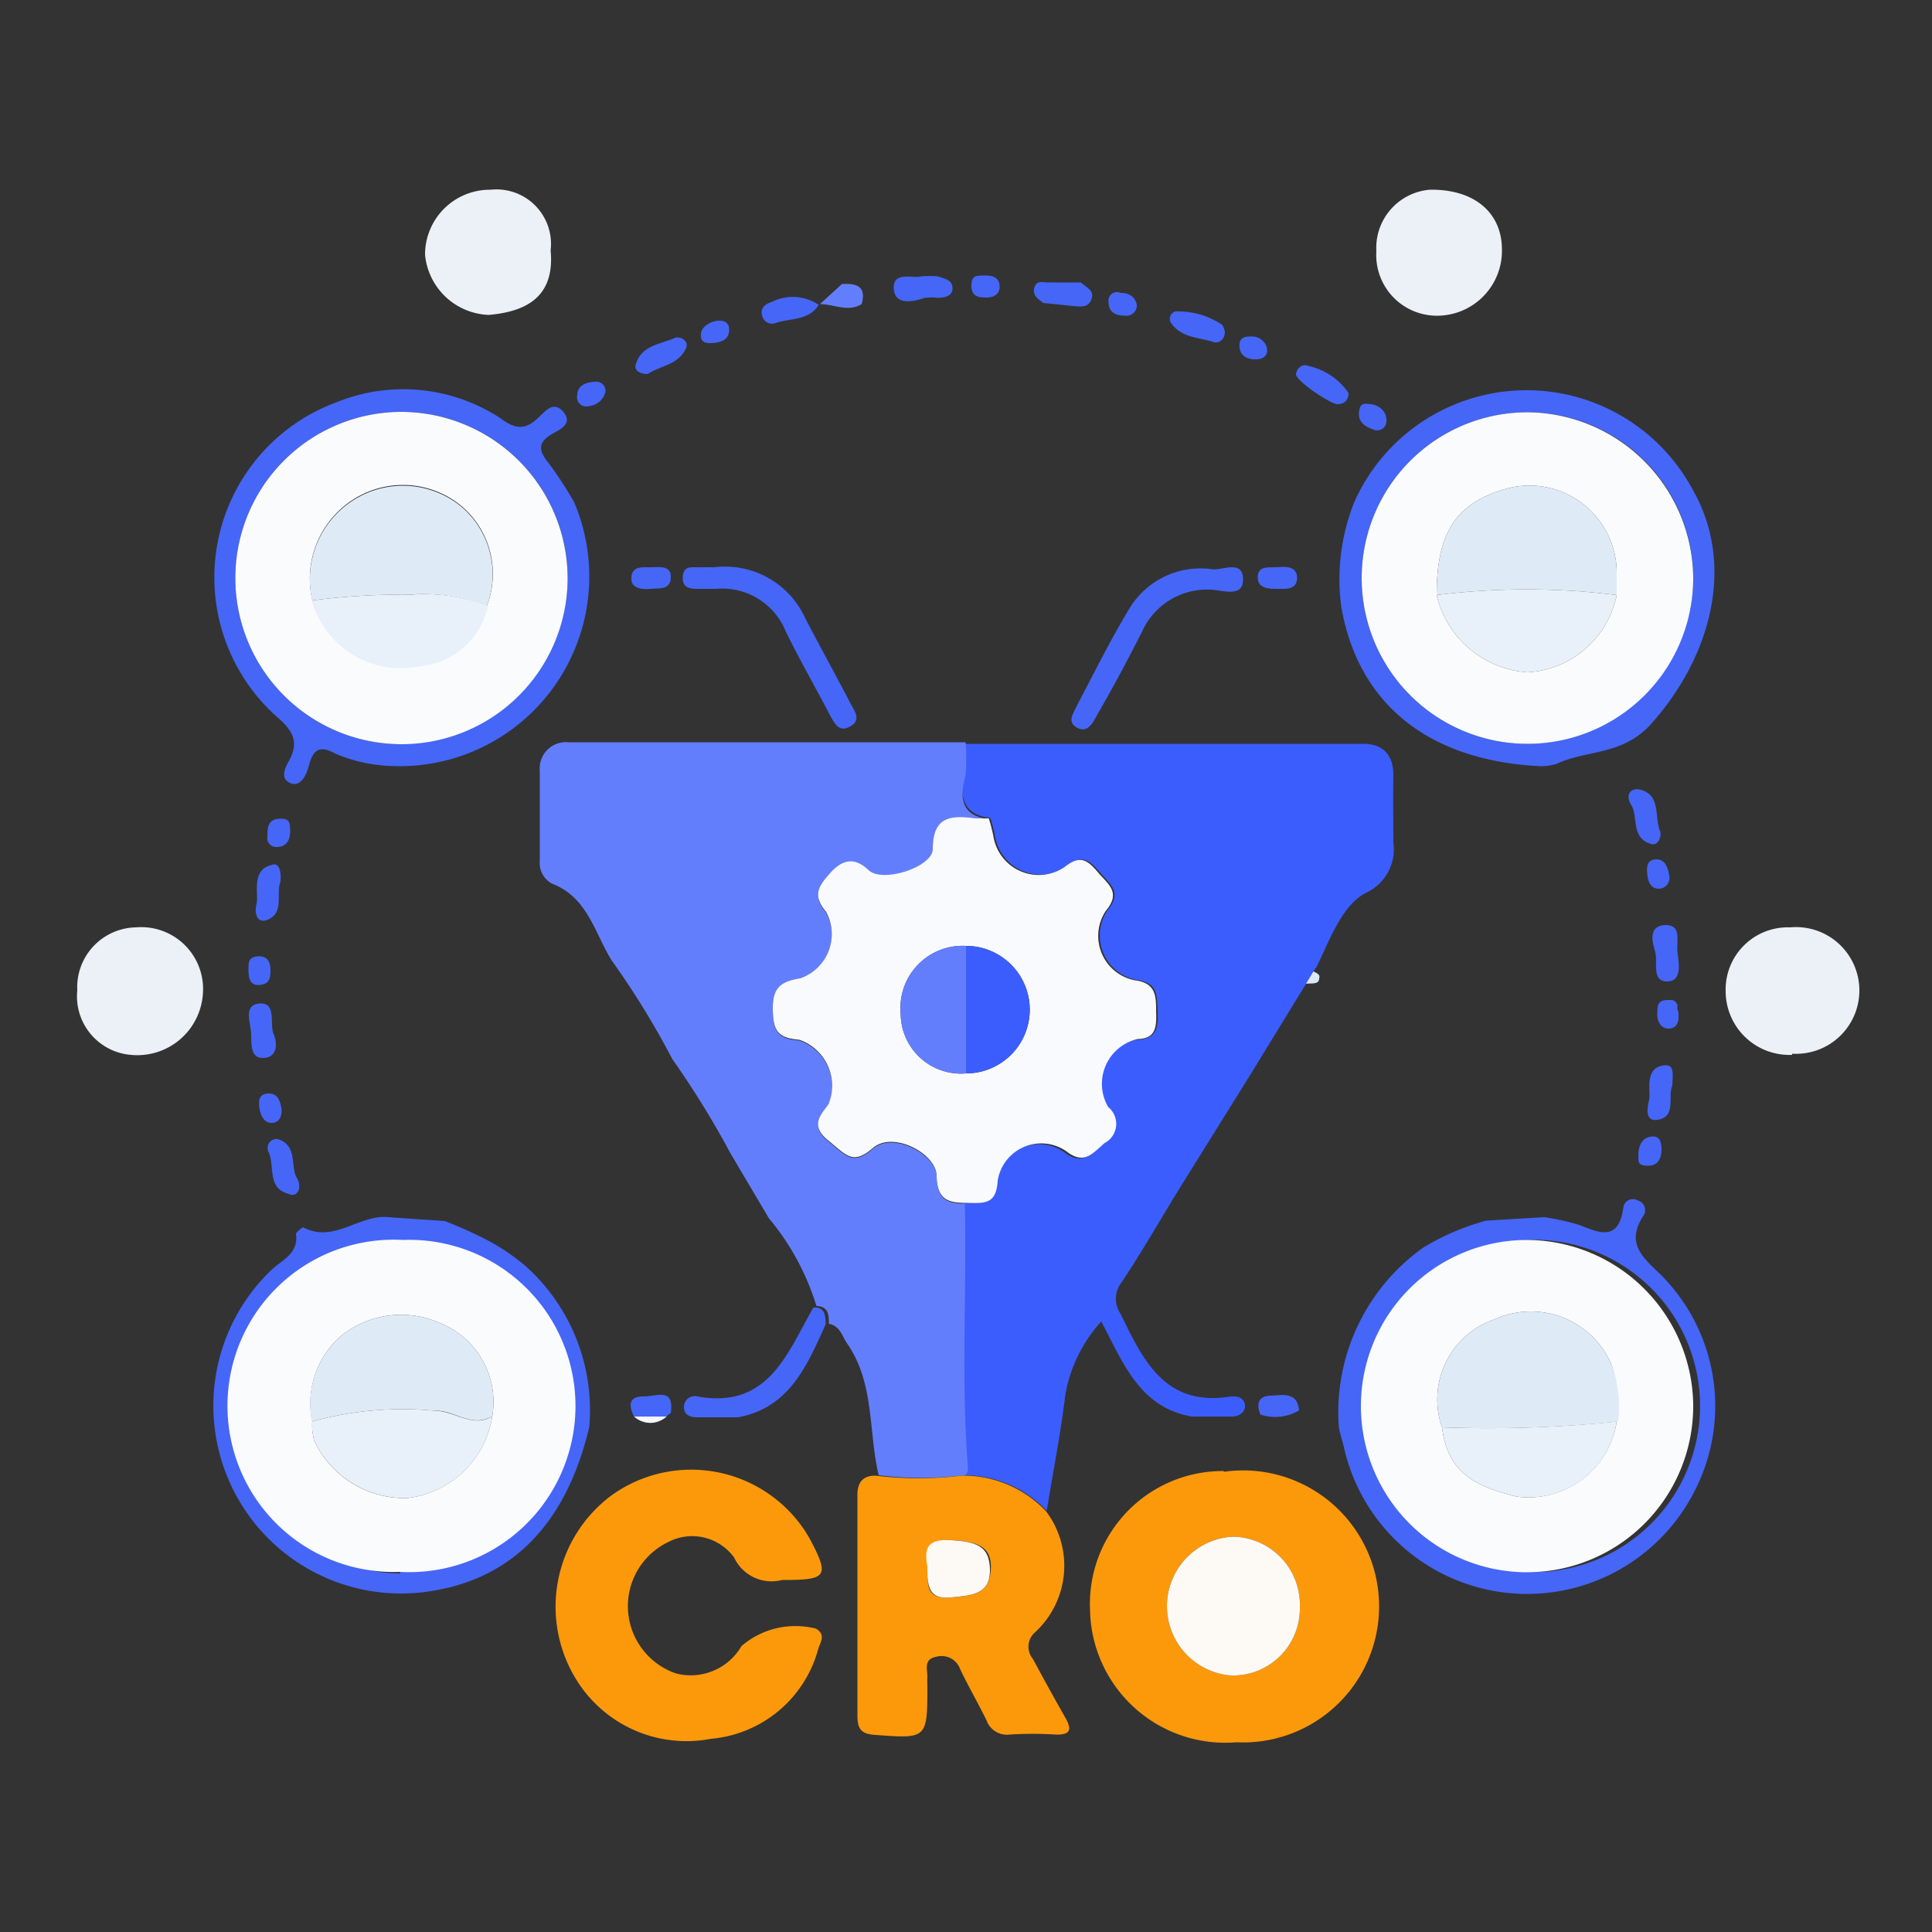 <svg id="Layer_1" data-name="Layer 1" xmlns="http://www.w3.org/2000/svg" viewBox="0 0 50 50"><rect x="0" y="0" width="50" height="50" fill="#333333" stroke="none"/><defs><style>.cls-1{fill:#3c5dfd;}.cls-2{fill:#637efd;}.cls-3{fill:#fc990b;}.cls-4{fill:#f5f8fc;}.cls-5{fill:#4566f7;}.cls-6{fill:#ecf0f7;}.cls-7{fill:#f9fafd;}.cls-8{fill:#dbe9f7;}.cls-9{fill:#fdfaf6;}.cls-10{fill:#fafbfd;}.cls-11{fill:#deebf7;}.cls-12{fill:#e8f1f9;}</style></defs><path class="cls-1" d="M35.32,23.12c-.62.36-.91,1.22-1.25,1.91l-.08.11-.19.32-1.39,2.27-1.32,2.12-.53.85c-.52.84-1,1.69-1.55,2.51A.68.68,0,0,0,29,34c.59,1.22,1.16,2.42,2.86,2.14h.07c.15,0,.28.07.29.24s-.15.27-.32.28l-1.05,0c-1.36-.23-1.78-1.39-2.35-2.46a3.78,3.78,0,0,0-.93,1.9c-.12,1-.32,2-.48,3a2.94,2.94,0,0,0-2.18-.92c0-.06.09-.13.08-.19-.18-2.28,0-4.57-.08-6.84.35-.09.81.08.85-.57a1.14,1.14,0,0,1,1.77-.77c.47.37.68.06,1-.21a.56.56,0,0,0,.09-.93,1.19,1.19,0,0,1,.76-1.76c.54,0,.6-.29.58-.73s0-.75-.55-.82a1.17,1.17,0,0,1-.75-1.8c.4-.48.06-.68-.21-1s-.46-.45-.86-.13a1.19,1.19,0,0,1-1.84-.79,4.05,4.05,0,0,0-.12-.47c-.66-.08-.79-.49-.71-1.07a6,6,0,0,0,0-.85l10.35,0c.55,0,.8.31.79.85s0,1.13,0,1.7A1.24,1.24,0,0,1,35.32,23.12Z"/><path class="cls-2" d="M25.59,21.2c-.12,0-.23,0-.35,0-.61-.08-1.1-.07-1.1.79,0,.47-1.3.89-1.66.55s-.67-.29-1,.08-.44.59-.1,1a1.21,1.21,0,0,1-.67,1.72c-.49.08-.72.23-.71.8s.13.74.69.79a1.26,1.26,0,0,1,.75,1.67c-.23.31-.47.56,0,.94s.63.64,1.15.19,1.64.14,1.65.72.26.7.73.7c.05,2.27-.1,4.56.08,6.84,0,.06,0,.13-.08.19a9.24,9.24,0,0,1-2.23,0c-.27-1.14-.1-2.4-.83-3.43-.12-.19-.18-.44-.46-.49,0-.22,0-.45-.32-.46a6.51,6.51,0,0,0-1.23-2.27l-1-1.69a23.33,23.33,0,0,0-1.5-2.43,21.35,21.35,0,0,0-1.56-2.54c-.45-.71-.62-1.64-1.55-2a.6.6,0,0,1-.32-.59c0-.77,0-1.55,0-2.33a.68.68,0,0,1,.75-.74l10.27,0a6,6,0,0,1,0,.85C24.8,20.71,24.93,21.12,25.59,21.2Z"/><path class="cls-3" d="M31.67,38.07a3.44,3.44,0,0,0-3.46,3.59A3.5,3.5,0,0,0,32,45.09a3.52,3.52,0,1,0-.33-7Zm.17,5.29a1.8,1.8,0,0,1,.06-3.59,1.76,1.76,0,0,1,1.74,1.83A1.73,1.73,0,0,1,31.84,43.36Z"/><path class="cls-3" d="M27.58,44.47c-.29-.51-.56-1-.85-1.54a.49.49,0,0,1,.05-.68,2.34,2.34,0,0,0,.29-3.14,2.94,2.94,0,0,0-2.18-.92,9.24,9.24,0,0,1-2.23,0c-.33,0-.48.17-.47.54,0,1.89,0,3.77,0,5.66,0,.34.08.49.47.51C24,45,24,45,24,43.61a1.62,1.62,0,0,1,0-.22c0-.18-.1-.45.22-.51a.51.51,0,0,1,.63.32c.21.44.46.87.68,1.32a.56.56,0,0,0,.6.37,9.45,9.45,0,0,1,1.19,0C27.71,44.9,27.74,44.76,27.58,44.47Zm-2.95-3.13c-.68.07-.64-.34-.6-.8s0-.72.61-.68,1.05.13,1,.78S25.13,41.29,24.63,41.34Z"/><path class="cls-3" d="M21.18,42.66A3.16,3.16,0,0,1,18.4,45,3.35,3.35,0,0,1,15,43.6a3.59,3.59,0,0,1,.84-4.91,3.53,3.53,0,0,1,5,.94l.11.18c.53,1,.46,1.08-.71,1.08A1.07,1.07,0,0,1,19,40.31a1.34,1.34,0,0,0-1.71-.4,1.84,1.84,0,0,0,.21,3.4,1.52,1.52,0,0,0,1.69-.71,2.14,2.14,0,0,1,1.93-.45C21.38,42.31,21.23,42.5,21.18,42.66Z"/><path class="cls-4" d="M11.51,31.6a10.89,10.89,0,0,1,1.13.51,10.89,10.89,0,0,0-1.13-.51Z"/><path class="cls-4" d="M13.12,32.4c.15.1.29.21.43.32C13.41,32.61,13.27,32.5,13.12,32.4Z"/><polygon class="cls-4" points="16.41 36.64 16.41 36.64 16.41 36.64 16.41 36.64 16.41 36.64"/><path class="cls-5" d="M14.86,13a9.65,9.65,0,0,0-.65-1c-.25-.31-.33-.53.08-.77.19-.11.55-.26.29-.57s-.48,0-.65.15c-.35.34-.61.29-1,0a4.59,4.59,0,0,0-4.22-.4,4.83,4.83,0,0,0-1.5,8.18c.37.33.52.61.29,1.06-.11.2-.27.48,0,.61s.43-.2.49-.43c.1-.41.27-.56.68-.33a4,4,0,0,0,1.37.32A4.91,4.91,0,0,0,14.86,13Zm-4.5,6.26A4.3,4.3,0,1,1,14.69,15,4.31,4.31,0,0,1,10.36,19.25Z"/><path class="cls-5" d="M42.93,32.94c-.47-.44-.83-.8-.41-1.46a.26.26,0,0,0-.13-.41.25.25,0,0,0-.38.19c-.12.86-.6.66-1.14.44a6.54,6.54,0,0,0-.9-.2l-1.51.09a6.32,6.32,0,0,0-1.63.7,5.23,5.23,0,0,0-2.19,4.5c0,.21.08.42.13.62a4.86,4.86,0,0,0,9.14,1.07A4.8,4.8,0,0,0,42.93,32.94Zm-3.44,7.74a4.3,4.3,0,0,1,0-8.59,4.3,4.3,0,1,1,0,8.59Z"/><path class="cls-5" d="M43.8,12.66a4.88,4.88,0,0,0-8.75.33,5.39,5.39,0,0,0-.34,2.7c.43,2.52,2.25,4,5.16,4.14a1.35,1.35,0,0,0,.41-.06c.79-.37,1.67-.21,2.42-1C44.3,17,44.92,14.6,43.8,12.66Zm-4.31,6.59A4.29,4.29,0,1,1,43.82,15,4.32,4.32,0,0,1,39.49,19.25Z"/><path class="cls-5" d="M13.55,32.72c-.14-.11-.28-.22-.43-.32a5.55,5.55,0,0,0-.48-.29,10.89,10.89,0,0,0-1.13-.51h0l-1.46-.1c-.75-.08-1.41.69-2.21.26,0,0-.19.13-.18.18.07.51-.37.67-.64.93a4.86,4.86,0,0,0,3.9,8.34c2.25-.26,3.72-1.7,4.33-4.28A5,5,0,0,0,13.55,32.72Zm-3.2,8a4.3,4.3,0,1,1,4.35-4.3A4.33,4.33,0,0,1,10.35,40.68Z"/><path class="cls-6" d="M46.38,27.3a1.65,1.65,0,0,1-1.72-1.64A1.61,1.61,0,0,1,46.33,24a1.64,1.64,0,1,1,.05,3.27Z"/><path class="cls-6" d="M5.25,25.73A1.7,1.7,0,0,1,3.39,27.3,1.52,1.52,0,0,1,2,25.63,1.55,1.55,0,0,1,3.52,24,1.6,1.6,0,0,1,5.25,25.73Z"/><path class="cls-6" d="M38.87,6.46a1.68,1.68,0,0,1-1.73,1.71A1.57,1.57,0,0,1,35.62,6.5,1.51,1.51,0,0,1,37,4.91C38.15,4.89,38.87,5.5,38.87,6.46Z"/><path class="cls-6" d="M12.65,8.15A1.72,1.72,0,0,1,11,6.59a1.68,1.68,0,0,1,1.7-1.68,1.41,1.41,0,0,1,1.55,1.57C14.37,7.74,13.54,8.07,12.65,8.15Z"/><path class="cls-5" d="M21.37,34.27c-.48,1.06-.93,2.16-2.27,2.41l-1.06,0c-.18,0-.34-.06-.34-.27a.28.28,0,0,1,.35-.27c1.84.33,2.32-1.12,3-2.3C21.36,33.82,21.36,34.05,21.37,34.27Z"/><path class="cls-5" d="M42.72,21.84c-.52-.16-.32-.71-.5-1s0-.45.21-.41c.58.14.37.72.54,1.1C43,21.68,42.9,21.9,42.72,21.84Z"/><path class="cls-5" d="M7.48,30.9c-.58-.14-.36-.72-.53-1.09a.23.23,0,0,1,.24-.33c.52.16.32.71.49,1S7.66,31,7.48,30.9Z"/><path class="cls-5" d="M7.26,22.81c-.13.3.12.82-.35,1-.28.1-.33-.21-.27-.42s-.15-.87.37-1C7.23,22.29,7.28,22.56,7.26,22.81Z"/><path class="cls-5" d="M43.15,25.4c-.43,0-.23-.51-.32-.79s-.15-.66.27-.67.29.4.31.66S43.57,25.39,43.15,25.4Z"/><path class="cls-5" d="M17.76,9c-.19.45-.7.47-1,.68-.2,0-.35-.09-.31-.24.14-.51.65-.53,1-.69C17.61,8.68,17.83,8.83,17.76,9Z"/><path class="cls-5" d="M34.9,10.17c0,.2-.12.29-.29.29s-1.11-.62-1.07-.79.18-.26.32-.2A1.7,1.7,0,0,1,34.9,10.17Z"/><path class="cls-5" d="M6.8,27.38c-.3,0-.29-.3-.3-.53v-.07c0-.28-.23-.78.22-.81s.25.54.36.79S7.18,27.38,6.8,27.38Z"/><path class="cls-5" d="M28.24,7.76c-.09.22-.29.17-.47.16L27,7.84c-.14-.1-.29-.2-.23-.4s.23-.13.36-.13l.84,0C28.13,7.45,28.34,7.52,28.24,7.76Z"/><path class="cls-5" d="M31.7,8.57c0,.22-.15.33-.3.28-.38-.12-.84-.11-1.1-.5a.2.2,0,0,1,.12-.29,2.05,2.05,0,0,1,1.17.32C31.66,8.41,31.68,8.53,31.7,8.57Z"/><path class="cls-5" d="M21.19,7.89c-.27.42-.74.34-1.12.47a.26.26,0,0,1-.34-.17c-.07-.2.06-.32.23-.37A1.21,1.21,0,0,1,21.19,7.89Z"/><polygon class="cls-5" points="21.2 7.9 21.19 7.89 21.19 7.88 21.2 7.9"/><path class="cls-5" d="M43.28,28.09c-.13.28.12.81-.38.89-.34.06-.27-.32-.22-.52s-.15-.84.4-.89C43.36,27.54,43.28,27.86,43.28,28.09Z"/><path class="cls-2" d="M21.19,7.88h0l0,0Z"/><path class="cls-2" d="M22.3,7.87c-.36.22-.72,0-1.08,0l.57-.52h0C22.16,7.33,22.43,7.4,22.3,7.87Z"/><polygon class="cls-5" points="16.41 36.64 16.41 36.64 16.41 36.64 16.41 36.64 16.41 36.64"/><path class="cls-5" d="M17.36,36.57a.31.31,0,0,0-.11.09l-.84,0c-.14-.27-.15-.52.23-.52S17.45,35.9,17.36,36.57Z"/><path class="cls-5" d="M33.62,36.5a1.21,1.21,0,0,1-1,.11c-.11-.26-.06-.48.25-.49S33.57,36,33.62,36.5Z"/><path class="cls-5" d="M7.29,28.73c0,.2-.09.34-.28.33s-.28-.22-.3-.41,0-.35.25-.35S7.26,28.53,7.29,28.73Z"/><path class="cls-5" d="M42.94,23c-.24,0-.29-.2-.31-.39s0-.36.23-.37.31.22.34.42A.28.28,0,0,1,42.94,23Z"/><path class="cls-5" d="M7,25.09c0,.19,0,.37-.27.4s-.3-.19-.3-.39,0-.33.24-.35S7,24.89,7,25.09Z"/><path class="cls-5" d="M15.67,10.13a.48.48,0,0,1-.43.38.24.24,0,0,1-.3-.29c0-.24.23-.33.45-.34A.24.24,0,0,1,15.67,10.13Z"/><path class="cls-5" d="M43.44,26.27v.06c0,.15-.07.29-.26.29s-.3-.18-.29-.39,0-.34.26-.35h.13a.22.22,0,0,1,.13.12s0,0,0,0h0s0,0,0,.06v.06A.28.28,0,0,1,43.44,26.27Z"/><path class="cls-5" d="M35.88,10.87a.24.24,0,0,1-.33.25c-.2-.07-.4-.18-.38-.44s.13-.24.31-.22S35.88,10.62,35.88,10.87Z"/><path class="cls-5" d="M43,29.74c0,.21-.07.43-.35.43s-.25-.12-.25-.28.05-.42.3-.47S43,29.55,43,29.74Z"/><path class="cls-5" d="M7.51,21.51c0,.19-.07.41-.35.41a.23.23,0,0,1-.24-.27c0-.21,0-.44.3-.46S7.5,21.31,7.51,21.51Z"/><path class="cls-5" d="M32.49,9.3c-.19,0-.38-.07-.41-.3s.09-.3.29-.29a.4.4,0,0,1,.42.3C32.82,9.21,32.69,9.3,32.49,9.3Z"/><path class="cls-5" d="M18.87,8.54c0,.27-.24.33-.46.34s-.29-.08-.27-.25.23-.31.43-.33S18.88,8.38,18.87,8.54Z"/><path class="cls-5" d="M29.42,7.88a.27.27,0,0,1-.31.29c-.21,0-.42-.07-.42-.35A.22.22,0,0,1,29,7.58C29.16,7.58,29.36,7.63,29.42,7.88Z"/><path class="cls-4" d="M17.25,36.66a.62.62,0,0,1-.84,0h0Z"/><path class="cls-5" d="M22,18.8c-.29.17-.4-.08-.52-.29-.38-.73-.79-1.44-1.15-2.18a1.77,1.77,0,0,0-1.8-1.09h-.42c-.22,0-.46,0-.44-.31s.24-.24.43-.25h.39A2.28,2.28,0,0,1,20.84,16c.39.75.8,1.49,1.19,2.24C22.13,18.42,22.29,18.65,22,18.8Z"/><path class="cls-5" d="M32.17,15c0,.49-.56.26-.86.26a1.84,1.84,0,0,0-1.75,1.08c-.37.73-.76,1.46-1.17,2.17-.1.18-.24.48-.52.32s-.07-.39,0-.57c.44-.83.85-1.67,1.34-2.48a2.15,2.15,0,0,1,2.15-1.05C31.61,14.78,32.17,14.46,32.17,15Z"/><path class="cls-5" d="M33.57,14.94c0,.33-.28.3-.5.3s-.52,0-.52-.3.27-.25.47-.26S33.55,14.62,33.57,14.94Z"/><path class="cls-5" d="M17.36,14.94c0,.33-.3.28-.52.3s-.53,0-.5-.31.33-.24.55-.25S17.37,14.65,17.36,14.94Z"/><path class="cls-7" d="M29.92,26.19c0-.41,0-.75-.55-.82a1.17,1.17,0,0,1-.75-1.8c.4-.48.06-.68-.21-1s-.46-.45-.86-.13a1.19,1.19,0,0,1-1.84-.79,4.05,4.05,0,0,0-.12-.47c-.12,0-.23,0-.35,0-.61-.08-1.1-.07-1.1.79,0,.47-1.3.89-1.66.55s-.67-.29-1,.08-.44.59-.1,1a1.21,1.21,0,0,1-.67,1.72c-.49.08-.72.23-.71.8s.13.74.69.79a1.26,1.26,0,0,1,.75,1.67c-.23.31-.47.56,0,.94s.63.64,1.15.19,1.64.14,1.65.72.26.7.73.7.81.08.85-.57a1.14,1.14,0,0,1,1.77-.77c.47.37.68.06,1-.21a.56.56,0,0,0,.09-.93,1.19,1.19,0,0,1,.76-1.76C29.88,26.88,29.94,26.63,29.92,26.19ZM25,27.78a1.56,1.56,0,0,1-1.69-1.54A1.61,1.61,0,0,1,25,24.48a1.65,1.65,0,0,1,0,3.3Z"/><path class="cls-8" d="M34.14,25.32c0,.17-.21.12-.34.14l.19-.32C34.07,25.18,34.18,25.22,34.14,25.32Z"/><path class="cls-9" d="M31.84,43.36a1.8,1.8,0,0,1,.06-3.59,1.76,1.76,0,0,1,1.74,1.83A1.73,1.73,0,0,1,31.84,43.36Z"/><path class="cls-9" d="M24,40.54c-.09-.48,0-.72.62-.68s1,.13,1,.78-.53.65-1,.7C24,41.41,24,41,24,40.54Z"/><path class="cls-10" d="M10.42,10.66A4.3,4.3,0,1,0,14.69,15,4.31,4.31,0,0,0,10.42,10.66Zm2.18,5a2,2,0,0,1-1.81,1.57,2.37,2.37,0,0,1-2.71-1.71,2.43,2.43,0,0,1,1.21-2.68,2.38,2.38,0,0,1,2.67.27A2.3,2.3,0,0,1,12.6,15.68Z"/><path class="cls-10" d="M39.48,32.09a4.3,4.3,0,1,0,4.34,4.28A4.32,4.32,0,0,0,39.48,32.09Zm2.36,4.7a2.31,2.31,0,0,1-2.6,1.94c-1.11-.27-1.78-.65-1.92-1.79a2.19,2.19,0,0,1,1.37-2.8,2.27,2.27,0,0,1,3,1.14A3.14,3.14,0,0,1,41.84,36.79Z"/><path class="cls-10" d="M39.55,10.67A4.29,4.29,0,1,0,43.82,15,4.32,4.32,0,0,0,39.55,10.67Zm2.29,4.73a2.5,2.5,0,0,1-2.31,2,2.6,2.6,0,0,1-2.35-2c0-1.62.5-2.39,1.83-2.76a2.26,2.26,0,0,1,2.83,2.12Z"/><path class="cls-10" d="M10.43,32.09a4.3,4.3,0,1,0-.08,8.59,4.3,4.3,0,1,0,.08-8.59Zm2.31,4.56a2.52,2.52,0,0,1-2.2,2.12,2.58,2.58,0,0,1-2.41-1.49,1.57,1.57,0,0,1-.05-.49,2.32,2.32,0,0,1,.75-2.22,2.48,2.48,0,0,1,2.58-.32A2.2,2.2,0,0,1,12.74,36.65Z"/><path class="cls-5" d="M24.65,7.47c0,.2-.21.23-.37.24a1.31,1.31,0,0,0-.35,0c-.35.12-.79.18-.8-.26s.5-.23.72-.3a2.76,2.76,0,0,1,.41,0C24.44,7.21,24.66,7.24,24.65,7.47Z"/><path class="cls-5" d="M25.87,7.42c0,.2-.16.28-.33.28s-.4,0-.4-.3.15-.26.33-.27S25.87,7.16,25.87,7.42Z"/><path class="cls-2" d="M25,27.78a1.56,1.56,0,0,1-1.69-1.54A1.61,1.61,0,0,1,25,24.48C25,25.58,25,26.68,25,27.78Z"/><path class="cls-1" d="M25,27.78c0-1.1,0-2.2,0-3.3a1.65,1.65,0,0,1,0,3.3Z"/><path class="cls-11" d="M8.08,15.54a2.43,2.43,0,0,1,1.21-2.68,2.38,2.38,0,0,1,2.67.27,2.3,2.3,0,0,1,.64,2.55,4.55,4.55,0,0,0-2-.29A18,18,0,0,0,8.08,15.54Z"/><path class="cls-12" d="M8.08,15.54a18,18,0,0,1,2.55-.15,4.55,4.55,0,0,1,2,.29,2,2,0,0,1-1.81,1.57A2.37,2.37,0,0,1,8.08,15.54Z"/><path class="cls-11" d="M37.32,36.94a2.19,2.19,0,0,1,1.37-2.8,2.27,2.27,0,0,1,3,1.14,3.14,3.14,0,0,1,.19,1.51A32.52,32.52,0,0,1,37.32,36.94Z"/><path class="cls-12" d="M37.32,36.94a32.52,32.52,0,0,0,4.52-.15,2.3,2.3,0,0,1-2.6,1.94C38.13,38.46,37.46,38.08,37.32,36.94Z"/><path class="cls-11" d="M37.18,15.4c0-1.62.5-2.39,1.83-2.76a2.26,2.26,0,0,1,2.83,2.12v.64A18.63,18.63,0,0,0,37.18,15.4Z"/><path class="cls-12" d="M37.18,15.4a18.63,18.63,0,0,1,4.66,0,2.5,2.5,0,0,1-2.31,2A2.6,2.6,0,0,1,37.18,15.4Z"/><path class="cls-11" d="M8.07,36.79a2.35,2.35,0,0,1,.76-2.22,2.48,2.48,0,0,1,2.58-.32,2.2,2.2,0,0,1,1.33,2.4c-.53.32-1-.17-1.49-.14A8.76,8.76,0,0,0,8.07,36.79Z"/><path class="cls-12" d="M8.07,36.79a8.76,8.76,0,0,1,3.18-.28c.51,0,1,.46,1.49.14a2.51,2.51,0,0,1-2.2,2.12,2.59,2.59,0,0,1-2.41-1.49A1.93,1.93,0,0,1,8.07,36.79Z"/></svg>